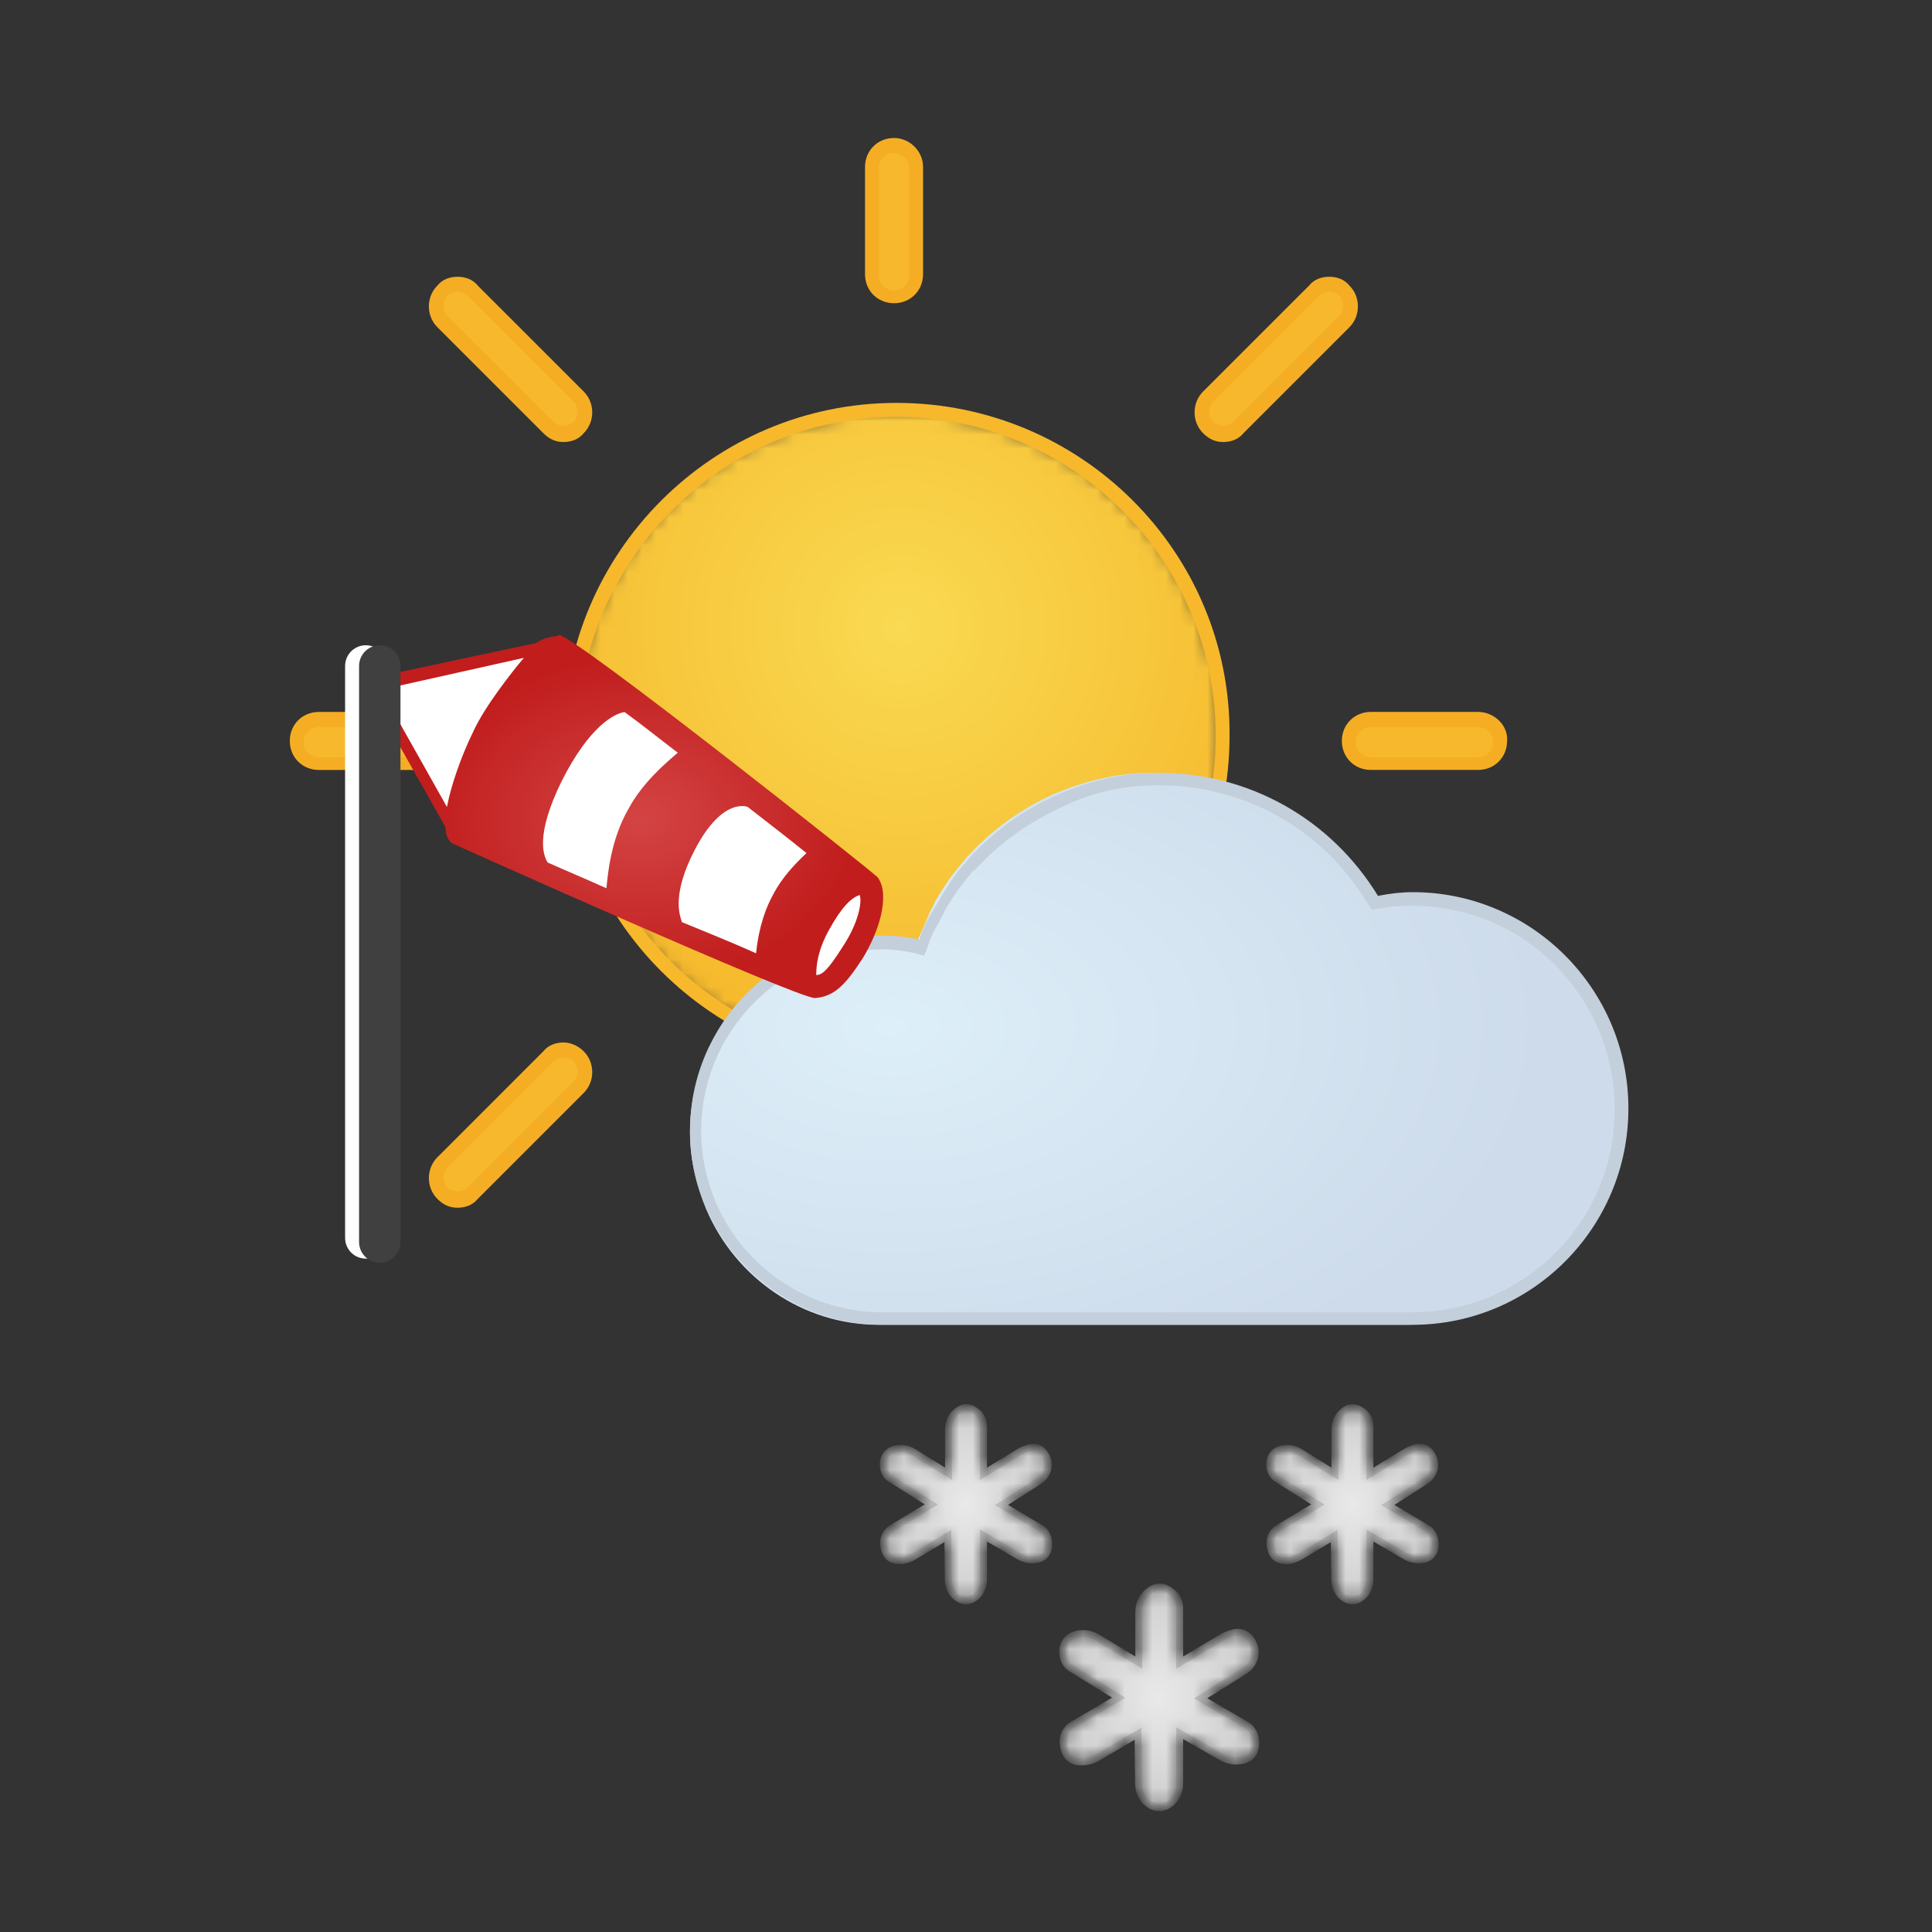 <svg xmlns="http://www.w3.org/2000/svg" xmlns:xlink="http://www.w3.org/1999/xlink" width="140" height="140" viewBox="0 0 140 140" style="fill: none"><rect x="0" y="0" width="140" height="140" fill="#333333" stroke="none"/><mask id="mask0_854_15288" maskUnits="userSpaceOnUse" x="41" y="29" width="48" height="48" style="mask-type: alpha"><path d="M41.384 53.328C41.384 66.353 51.943 76.912 64.968 76.912C77.993 76.912 88.552 66.353 88.552 53.328C88.552 40.303 77.993 29.744 64.968 29.744C51.943 29.744 41.384 40.303 41.384 53.328Z" style="fill-rule: evenodd; clip-rule: evenodd; fill: white" />

</mask><g style="mask: url(#mask0_854_15288)"><path d="M41.384 53.328C41.384 66.353 51.943 76.912 64.968 76.912C77.993 76.912 88.552 66.353 88.552 53.328C88.552 40.303 77.993 29.744 64.968 29.744C51.943 29.744 41.384 40.303 41.384 53.328Z" style="fill-rule: evenodd; clip-rule: evenodd; fill: url(#paint0_radial_854_15288)" />

</g><path d="M64.968 29.195C51.622 29.195 40.836 40.073 40.836 53.327C40.836 66.673 51.714 77.459 64.968 77.459C78.314 77.459 89.099 66.581 89.099 53.327C89.192 39.982 78.314 29.195 64.968 29.195ZM64.968 30.201C77.674 30.201 88.094 40.531 88.094 53.328C88.094 66.033 77.764 76.454 64.968 76.454C52.262 76.454 41.841 66.124 41.841 53.328C41.932 40.622 52.262 30.201 64.968 30.201Z" style="fill-rule: evenodd; clip-rule: evenodd; fill: #F7B82C" /><path d="M40.836 31.389C40.379 31.389 40.014 31.206 39.74 30.932L32.061 23.254C31.787 22.98 31.604 22.522 31.604 22.157C31.604 21.792 31.787 21.335 32.061 21.061C32.335 20.787 32.792 20.603 33.158 20.603C33.523 20.603 33.98 20.787 34.254 21.061L41.933 28.739C42.207 29.013 42.39 29.47 42.39 29.836C42.39 30.293 42.207 30.658 41.933 30.932C41.659 31.298 41.293 31.389 40.836 31.389Z" style="fill-rule: evenodd; clip-rule: evenodd; fill: #F7B82D" /><path d="M33.158 20.055C32.609 20.055 32.061 20.238 31.695 20.695C30.872 21.517 30.872 22.889 31.695 23.711L39.373 31.39C39.831 31.847 40.288 32.03 40.836 32.03C41.384 32.03 41.932 31.847 42.299 31.39C43.121 30.567 43.121 29.196 42.299 28.373L34.62 20.695C34.254 20.238 33.706 20.055 33.158 20.055ZM33.158 21.152C33.432 21.152 33.706 21.243 33.889 21.426L41.567 29.105C41.75 29.288 41.842 29.562 41.842 29.836C41.842 30.11 41.75 30.384 41.567 30.567C41.384 30.75 41.11 30.841 40.836 30.841C40.562 30.841 40.288 30.75 40.105 30.567L32.426 22.889C32.243 22.706 32.152 22.432 32.152 22.157C32.152 21.883 32.243 21.609 32.426 21.426C32.609 21.243 32.883 21.152 33.158 21.152Z" style="fill-rule: evenodd; clip-rule: evenodd; fill: #F5AE23" /><path d="M23.102 55.338C22.188 55.338 21.548 54.607 21.548 53.784C21.548 52.962 22.28 52.23 23.102 52.23H30.872C31.786 52.23 32.425 52.962 32.425 53.784C32.425 54.607 31.694 55.338 30.872 55.338H23.102Z" style="fill-rule: evenodd; clip-rule: evenodd; fill: #F7B82D" /><path d="M30.872 51.59H23.103C21.914 51.59 21 52.504 21 53.692C21 54.88 21.914 55.794 23.103 55.794H30.872C32.061 55.794 32.975 54.879 32.975 53.692C33.066 52.595 32.061 51.59 30.872 51.59ZM30.872 52.687C31.421 52.687 31.969 53.145 31.969 53.784C31.969 54.332 31.512 54.88 30.872 54.88H23.103C22.555 54.88 22.006 54.423 22.006 53.784C22.006 53.236 22.464 52.687 23.103 52.687H30.872Z" style="fill-rule: evenodd; clip-rule: evenodd; fill: #F5AE23" /><path d="M99.337 55.336C98.422 55.336 97.783 54.605 97.783 53.782C97.783 52.96 98.514 52.228 99.337 52.228H107.106C108.021 52.228 108.66 52.96 108.66 53.782C108.66 54.605 107.929 55.336 107.106 55.336H99.337Z" style="fill-rule: evenodd; clip-rule: evenodd; fill: #F7B82D" /><path d="M107.107 51.588H99.338C98.149 51.588 97.235 52.502 97.235 53.69C97.235 54.878 98.149 55.792 99.338 55.792H107.107C108.296 55.792 109.21 54.877 109.21 53.69C109.301 52.593 108.296 51.588 107.107 51.588ZM107.107 52.685C107.655 52.685 108.204 53.143 108.204 53.782C108.204 54.33 107.747 54.879 107.107 54.879H99.338C98.79 54.879 98.241 54.421 98.241 53.782C98.241 53.234 98.698 52.685 99.338 52.685H107.107Z" style="fill-rule: evenodd; clip-rule: evenodd; fill: #F5AE23" /><path d="M64.785 21.517C63.871 21.517 63.231 20.786 63.231 19.964V12.194C63.231 11.28 63.963 10.641 64.785 10.641C65.7 10.641 66.339 11.372 66.339 12.194V19.964C66.34 20.786 65.609 21.517 64.785 21.517Z" style="fill-rule: evenodd; clip-rule: evenodd; fill: #F7B82D" /><path d="M64.785 10C63.596 10 62.682 10.914 62.682 12.102V19.872C62.682 21.06 63.596 21.973 64.785 21.973C65.974 21.973 66.888 21.059 66.888 19.872V12.102C66.888 10.913 65.882 10 64.785 10ZM64.785 11.096C65.333 11.096 65.882 11.553 65.882 12.192V19.962C65.882 20.51 65.424 21.058 64.785 21.058C64.237 21.058 63.688 20.601 63.688 19.962V12.192C63.688 11.553 64.146 11.096 64.785 11.096Z" style="fill-rule: evenodd; clip-rule: evenodd; fill: #F5AE23" /><path d="M33.158 86.966C32.701 86.966 32.335 86.783 32.061 86.509C31.421 85.868 31.421 84.864 32.061 84.224L39.74 76.545C40.014 76.271 40.471 76.088 40.836 76.088C41.293 76.088 41.659 76.271 41.933 76.545C42.207 76.819 42.39 77.277 42.39 77.643C42.39 78.007 42.207 78.464 41.933 78.738L34.254 86.417C33.98 86.783 33.615 86.966 33.158 86.966Z" style="fill-rule: evenodd; clip-rule: evenodd; fill: #F7B82D" /><path d="M40.836 75.541C40.288 75.541 39.739 75.724 39.373 76.181L31.695 83.86C30.872 84.682 30.872 86.054 31.695 86.876C32.152 87.333 32.609 87.516 33.158 87.516C33.706 87.516 34.254 87.333 34.62 86.876L42.299 79.198C43.121 78.375 43.121 77.004 42.299 76.181C41.932 75.815 41.384 75.541 40.836 75.541ZM40.836 76.637C41.11 76.637 41.384 76.728 41.567 76.911C41.75 77.094 41.842 77.368 41.842 77.642C41.842 77.916 41.75 78.19 41.567 78.374L33.889 86.052C33.706 86.235 33.432 86.326 33.158 86.326C32.883 86.326 32.609 86.235 32.426 86.052C32.243 85.869 32.152 85.595 32.152 85.321C32.152 85.046 32.243 84.772 32.426 84.589L40.105 76.911C40.288 76.729 40.562 76.637 40.836 76.637Z" style="fill-rule: evenodd; clip-rule: evenodd; fill: #F5AE23" /><path d="M88.643 31.389C88.186 31.389 87.821 31.206 87.547 30.932C87.273 30.658 87.089 30.201 87.089 29.836C87.089 29.378 87.273 29.013 87.547 28.739L95.226 21.061C95.499 20.787 95.957 20.603 96.322 20.603C96.78 20.603 97.145 20.787 97.418 21.061C97.692 21.335 97.876 21.792 97.876 22.157C97.876 22.522 97.692 22.98 97.418 23.254L89.74 30.932C89.465 31.298 89.099 31.389 88.643 31.389Z" style="fill-rule: evenodd; clip-rule: evenodd; fill: #F7B82D" /><path d="M96.321 20.055C95.773 20.055 95.226 20.238 94.86 20.695L87.18 28.373C86.358 29.196 86.358 30.567 87.18 31.39C87.638 31.847 88.096 32.03 88.643 32.03C89.192 32.03 89.739 31.847 90.106 31.39L97.784 23.711C98.606 22.889 98.606 21.517 97.784 20.695C97.418 20.238 96.871 20.055 96.321 20.055ZM96.321 21.152C96.596 21.152 96.871 21.243 97.053 21.426C97.237 21.609 97.327 21.883 97.327 22.157C97.327 22.432 97.237 22.706 97.053 22.889L89.374 30.567C89.192 30.75 88.918 30.841 88.643 30.841C88.37 30.841 88.096 30.75 87.912 30.567C87.73 30.384 87.638 30.11 87.638 29.836C87.638 29.562 87.73 29.288 87.912 29.105L95.591 21.426C95.772 21.243 96.047 21.152 96.321 21.152Z" style="fill-rule: evenodd; clip-rule: evenodd; fill: #F5AE23" /><path d="M76.3 57.567C73.876 58.673 71.721 60.24 69.926 62.267C69.837 62.452 69.657 62.543 69.568 62.728L69.478 62.82C68.85 63.557 68.311 64.387 67.773 65.309L67.683 65.493C67.594 65.769 67.414 65.953 67.325 66.231C67.056 66.876 66.786 67.521 66.517 68.073L66.337 68.442L65.979 68.35C65.171 68.165 64.363 68.073 63.555 68.073C56.104 68.073 50 74.341 50 82.083C50 83.926 50.449 85.861 51.167 87.612C53.322 92.682 58.259 96 63.645 96H101.884C110.231 96 117.052 88.995 117.052 80.424C117.052 71.853 110.231 64.849 101.884 64.849C101.077 64.849 100.266 64.94 99.459 65.125L99.191 65.216L99.01 64.94C95.689 59.318 89.854 56 83.48 56C81.058 56 78.634 56.553 76.3 57.567Z" style="fill-rule: evenodd; clip-rule: evenodd; fill: url(#paint1_radial_854_15288)" /><path d="M83.953 56C81.439 56 79.012 56.54 76.588 57.622C74.072 58.703 71.916 60.325 70.121 62.306C70.03 62.488 69.851 62.577 69.762 62.757L69.671 62.848C69.043 63.568 68.504 64.469 67.966 65.369L67.876 65.549C67.696 65.82 67.607 66 67.427 66.271C67.068 66.901 66.797 67.531 66.619 68.072C65.72 67.891 64.912 67.801 64.104 67.801C56.379 67.801 50 74.109 50 81.947C50 83.839 50.36 85.73 51.169 87.532C53.414 92.666 58.445 96 64.014 96H102.37C110.992 96 118 88.973 118 80.325C118 71.676 110.992 64.649 102.37 64.649C101.562 64.649 100.753 64.74 99.854 64.919C96.44 59.334 90.51 56 83.953 56ZM83.954 56.9C90.15 56.9 95.811 60.054 99.045 65.369L99.404 65.909L100.033 65.821C100.841 65.639 101.65 65.639 102.369 65.639C110.453 65.639 117.01 72.217 117.01 80.415C117.01 88.521 110.453 95.098 102.279 95.098H63.923C58.713 95.098 53.952 91.945 51.885 87.171C51.167 85.459 50.809 83.747 50.809 81.947C50.809 74.648 56.736 68.793 63.923 68.793C64.732 68.793 65.45 68.883 66.259 69.063L66.977 69.244L67.248 68.522C67.427 67.982 67.697 67.352 68.056 66.811C68.144 66.54 68.325 66.36 68.415 66.09L68.503 65.909C69.043 65.008 69.581 64.198 70.211 63.477L70.3 63.387C70.389 63.208 70.48 63.117 70.659 63.027C72.366 61.135 74.521 59.604 76.857 58.523C79.194 57.351 81.618 56.9 83.954 56.9Z" style="fill-rule: evenodd; clip-rule: evenodd; fill: #C3CFDA" /><mask id="path-18-inside-1_854_15288" style="fill: white"><path d="M99.272 106.795V103.329C99.272 102.924 99.084 102.539 98.766 102.298C98.217 101.883 97.783 101.934 97.368 102.251C96.952 102.568 96.731 103.059 96.731 103.582C96.731 104.69 96.731 106.795 96.731 106.795L94.197 105.225C93.81 104.985 93.346 104.884 92.907 104.991C92.491 105.09 92.223 105.312 92.09 105.643C91.882 106.155 92.044 106.824 92.491 107.132L95.49 109.02L92.639 110.726C92.207 110.983 91.964 111.485 92.036 111.993C92.129 112.659 92.451 113.077 93.14 113.095C93.518 113.105 93.89 112.986 94.215 112.791C94.965 112.34 96.683 111.308 96.683 111.308L96.719 114.484C96.725 115.041 96.996 115.576 97.468 115.847C97.821 116.051 98.175 116.051 98.529 115.847C99.002 115.574 99.272 115.033 99.272 114.473V111.269L101.829 112.764C102.201 112.982 102.634 113.087 103.058 113.019C103.481 112.951 103.789 112.754 103.929 112.344C104.111 111.81 103.939 111.092 103.475 110.787L100.57 109.059L103.301 107.319C103.903 106.912 104.083 106.274 103.893 105.711C103.703 105.147 103.214 104.719 102.542 104.923C102.287 105.001 102.071 105.077 101.849 105.221L99.272 106.795Z" />

</mask><path d="M99.272 106.795V103.329C99.272 102.924 99.084 102.539 98.766 102.298C98.217 101.883 97.783 101.934 97.368 102.251C96.952 102.568 96.731 103.059 96.731 103.582C96.731 104.69 96.731 106.795 96.731 106.795L94.197 105.225C93.81 104.985 93.346 104.884 92.907 104.991C92.491 105.09 92.223 105.312 92.09 105.643C91.882 106.155 92.044 106.824 92.491 107.132L95.49 109.02L92.639 110.726C92.207 110.983 91.964 111.485 92.036 111.993C92.129 112.659 92.451 113.077 93.14 113.095C93.518 113.105 93.89 112.986 94.215 112.791C94.965 112.34 96.683 111.308 96.683 111.308L96.719 114.484C96.725 115.041 96.996 115.576 97.468 115.847C97.821 116.051 98.175 116.051 98.529 115.847C99.002 115.574 99.272 115.033 99.272 114.473V111.269L101.829 112.764C102.201 112.982 102.634 113.087 103.058 113.019C103.481 112.951 103.789 112.754 103.929 112.344C104.111 111.81 103.939 111.092 103.475 110.787L100.57 109.059L103.301 107.319C103.903 106.912 104.083 106.274 103.893 105.711C103.703 105.147 103.214 104.719 102.542 104.923C102.287 105.001 102.071 105.077 101.849 105.221L99.272 106.795Z" style="fill: url(#paint2_radial_854_15288); stroke: #C2C2C2; stroke-width: 0.5; stroke-miterlimit: 10; mask: url(#path-18-inside-1_854_15288)" /><mask id="path-19-inside-2_854_15288" style="fill: white"><path d="M71.272 106.795V103.329C71.272 102.924 71.084 102.539 70.766 102.298C70.217 101.883 69.783 101.934 69.368 102.251C68.952 102.568 68.731 103.059 68.731 103.582C68.731 104.69 68.731 106.795 68.731 106.795L66.197 105.225C65.81 104.985 65.346 104.884 64.907 104.991C64.491 105.09 64.223 105.312 64.09 105.643C63.882 106.155 64.044 106.824 64.491 107.132L67.49 109.02L64.639 110.726C64.207 110.983 63.964 111.485 64.036 111.993C64.129 112.659 64.451 113.077 65.14 113.095C65.518 113.105 65.89 112.986 66.215 112.791C66.965 112.34 68.683 111.308 68.683 111.308L68.719 114.484C68.725 115.041 68.996 115.576 69.468 115.847C69.821 116.051 70.175 116.051 70.529 115.847C71.002 115.574 71.272 115.033 71.272 114.473V111.269L73.829 112.764C74.201 112.982 74.634 113.087 75.058 113.019C75.481 112.951 75.789 112.754 75.929 112.344C76.111 111.81 75.939 111.092 75.475 110.787L72.57 109.059L75.302 107.319C75.903 106.912 76.083 106.274 75.893 105.711C75.703 105.147 75.214 104.719 74.542 104.923C74.287 105.001 74.071 105.077 73.849 105.221L71.272 106.795Z" />

</mask><path d="M71.272 106.795V103.329C71.272 102.924 71.084 102.539 70.766 102.298C70.217 101.883 69.783 101.934 69.368 102.251C68.952 102.568 68.731 103.059 68.731 103.582C68.731 104.69 68.731 106.795 68.731 106.795L66.197 105.225C65.81 104.985 65.346 104.884 64.907 104.991C64.491 105.09 64.223 105.312 64.09 105.643C63.882 106.155 64.044 106.824 64.491 107.132L67.49 109.02L64.639 110.726C64.207 110.983 63.964 111.485 64.036 111.993C64.129 112.659 64.451 113.077 65.14 113.095C65.518 113.105 65.89 112.986 66.215 112.791C66.965 112.34 68.683 111.308 68.683 111.308L68.719 114.484C68.725 115.041 68.996 115.576 69.468 115.847C69.821 116.051 70.175 116.051 70.529 115.847C71.002 115.574 71.272 115.033 71.272 114.473V111.269L73.829 112.764C74.201 112.982 74.634 113.087 75.058 113.019C75.481 112.951 75.789 112.754 75.929 112.344C76.111 111.81 75.939 111.092 75.475 110.787L72.57 109.059L75.302 107.319C75.903 106.912 76.083 106.274 75.893 105.711C75.703 105.147 75.214 104.719 74.542 104.923C74.287 105.001 74.071 105.077 73.849 105.221L71.272 106.795Z" style="fill: url(#paint3_radial_854_15288); stroke: #C2C2C2; stroke-width: 0.5; stroke-miterlimit: 10; mask: url(#path-19-inside-2_854_15288)" /><mask id="path-20-inside-3_854_15288" style="fill: white"><path d="M85.484 120.48V116.519C85.484 116.056 85.265 115.616 84.894 115.341C84.253 114.866 83.747 114.925 83.263 115.287C82.778 115.649 82.519 116.211 82.519 116.808C82.519 118.075 82.519 120.48 82.519 120.48L79.564 118.686C79.111 118.411 78.571 118.296 78.058 118.418C77.573 118.531 77.261 118.785 77.105 119.163C76.862 119.749 77.051 120.513 77.573 120.865L81.072 123.023L77.746 124.972C77.242 125.266 76.958 125.839 77.042 126.42C77.151 127.182 77.526 127.659 78.331 127.68C78.771 127.692 79.205 127.556 79.585 127.332C80.459 126.817 82.463 125.637 82.463 125.637L82.505 129.267C82.512 129.904 82.829 130.515 83.379 130.825C83.792 131.058 84.204 131.058 84.617 130.825C85.169 130.513 85.484 129.895 85.484 129.255V125.593L88.467 127.302C88.901 127.551 89.407 127.671 89.901 127.593C90.395 127.516 90.754 127.29 90.917 126.822C91.129 126.211 90.929 125.39 90.388 125.043L86.999 123.068L90.185 121.079C90.887 120.614 91.096 119.885 90.875 119.241C90.654 118.597 90.082 118.108 89.299 118.34C89.001 118.43 88.749 118.517 88.491 118.681L85.484 120.48Z" />

</mask><path d="M85.484 120.48V116.519C85.484 116.056 85.265 115.616 84.894 115.341C84.253 114.866 83.747 114.925 83.263 115.287C82.778 115.649 82.519 116.211 82.519 116.808C82.519 118.075 82.519 120.48 82.519 120.48L79.564 118.686C79.111 118.411 78.571 118.296 78.058 118.418C77.573 118.531 77.261 118.785 77.105 119.163C76.862 119.749 77.051 120.513 77.573 120.865L81.072 123.023L77.746 124.972C77.242 125.266 76.958 125.839 77.042 126.42C77.151 127.182 77.526 127.659 78.331 127.68C78.771 127.692 79.205 127.556 79.585 127.332C80.459 126.817 82.463 125.637 82.463 125.637L82.505 129.267C82.512 129.904 82.829 130.515 83.379 130.825C83.792 131.058 84.204 131.058 84.617 130.825C85.169 130.513 85.484 129.895 85.484 129.255V125.593L88.467 127.302C88.901 127.551 89.407 127.671 89.901 127.593C90.395 127.516 90.754 127.29 90.917 126.822C91.129 126.211 90.929 125.39 90.388 125.043L86.999 123.068L90.185 121.079C90.887 120.614 91.096 119.885 90.875 119.241C90.654 118.597 90.082 118.108 89.299 118.34C89.001 118.43 88.749 118.517 88.491 118.681L85.484 120.48Z" style="fill: url(#paint4_radial_854_15288); stroke: #C2C2C2; stroke-width: 0.5; stroke-miterlimit: 10; mask: url(#path-20-inside-3_854_15288)" /><defs><radialGradient id="paint0_radial_854_15288" cx="0" cy="0" r="1" gradientUnits="userSpaceOnUse" gradientTransform="translate(65.315 45.412) scale(31.171 31.172)"><stop offset="0" style="stop-color: #F9DA52" /><stop offset="1" style="stop-color: #F6B82B" />


</radialGradient><radialGradient id="paint1_radial_854_15288" cx="0" cy="0" r="1" gradientUnits="userSpaceOnUse" gradientTransform="translate(64.479 74.385) scale(47.859 28.55)"><stop offset="0" style="stop-color: #DDEFF9" /><stop offset="1" style="stop-color: #CDDBEA" />


</radialGradient><radialGradient id="paint2_radial_854_15288" cx="0" cy="0" r="1" gradientUnits="userSpaceOnUse" gradientTransform="translate(98 109) rotate(90) scale(7 6)"><stop offset="0" style="stop-color: #E9E9E9" /><stop offset="1" style="stop-color: #CFCFCF" />


</radialGradient><radialGradient id="paint3_radial_854_15288" cx="0" cy="0" r="1" gradientUnits="userSpaceOnUse" gradientTransform="translate(70 109) rotate(90) scale(7 6)"><stop offset="0" style="stop-color: #E9E9E9" /><stop offset="1" style="stop-color: #CFCFCF" />


</radialGradient><radialGradient id="paint4_radial_854_15288" cx="0" cy="0" r="1" gradientUnits="userSpaceOnUse" gradientTransform="translate(84 123) rotate(90) scale(8 7)"><stop offset="0" style="stop-color: #E9E9E9" /><stop offset="1" style="stop-color: #CFCFCF" />


</radialGradient>





</defs><svg xmlns="http://www.w3.org/2000/svg" width="140" height="140" viewBox="0 0 140 140" style="fill: none"><path d="M26.507 48.258V89.705" style="stroke: white; stroke-width: 3; stroke-linecap: round" /><path d="M28.027 49.437L39.381 47.178L63.305 64.269C63.305 64.269 63.102 67.116 62.392 69.08C61.683 70.946 58.642 71.536 58.642 71.536L33.096 60.732L28.027 51.892V49.437Z" style="fill-rule: evenodd; clip-rule: evenodd; fill: white" /><path d="M40.395 46.098C40.496 46.098 40.496 46.098 40.395 46.098C40.192 46.098 39.381 46.196 38.874 46.589L28.738 48.75V49.732L37.961 47.67C37.05 48.75 35.124 51.206 34.313 52.973C33.399 54.84 32.69 56.902 32.387 58.474L28.738 51.991V53.661L32.286 59.947C32.286 60.535 32.488 60.929 32.792 61.125C32.996 61.223 57.73 72.322 59.046 72.322C60.467 72.224 61.278 71.34 62.494 69.474C63.71 67.51 64.521 64.858 63.608 63.582C63.508 63.384 41.713 46.098 40.496 46L40.395 46.098ZM39.685 62.5C39.381 62.009 38.773 60.534 40.699 56.607C42.726 52.58 44.551 51.696 45.261 51.598C46.477 52.481 47.695 53.464 49.113 54.544C48.2 55.33 46.578 56.705 45.565 58.571C44.247 60.831 44.044 63.384 43.943 64.366C42.423 63.678 41.003 63.089 39.685 62.5ZM49.417 66.823C49.214 66.234 48.708 64.76 50.329 61.617C52.357 57.689 54.181 58.474 54.181 58.474C55.702 59.653 57.221 60.833 58.439 61.815C57.729 62.501 56.716 63.483 56.006 64.858C55.195 66.332 54.891 68.002 54.789 69.081C53.27 68.393 51.343 67.609 49.417 66.823ZM60.06 67.41C60.973 65.741 61.683 65.054 62.291 64.857C62.494 65.349 62.19 66.92 61.074 68.59C59.959 70.358 59.554 70.653 59.148 70.653C59.148 69.965 59.25 68.884 60.06 67.41ZM28.738 49.732V51.991V49.732Z" style="fill-rule: evenodd; clip-rule: evenodd; fill: url(#paint0_radial_854_17877)" /><path d="M27.52 48.258V90" style="stroke: #404040; stroke-width: 3; stroke-linecap: round" /><defs><radialGradient id="paint0_radial_854_17877" cx="0" cy="0" r="1" gradientUnits="userSpaceOnUse" gradientTransform="translate(46.369 59.313) scale(15.782 11.758)"><stop offset="0" style="stop-color: #D44444" /><stop offset="1" style="stop-color: #C11D1D" />
            
            
        </radialGradient>
        
    </defs></svg></svg>